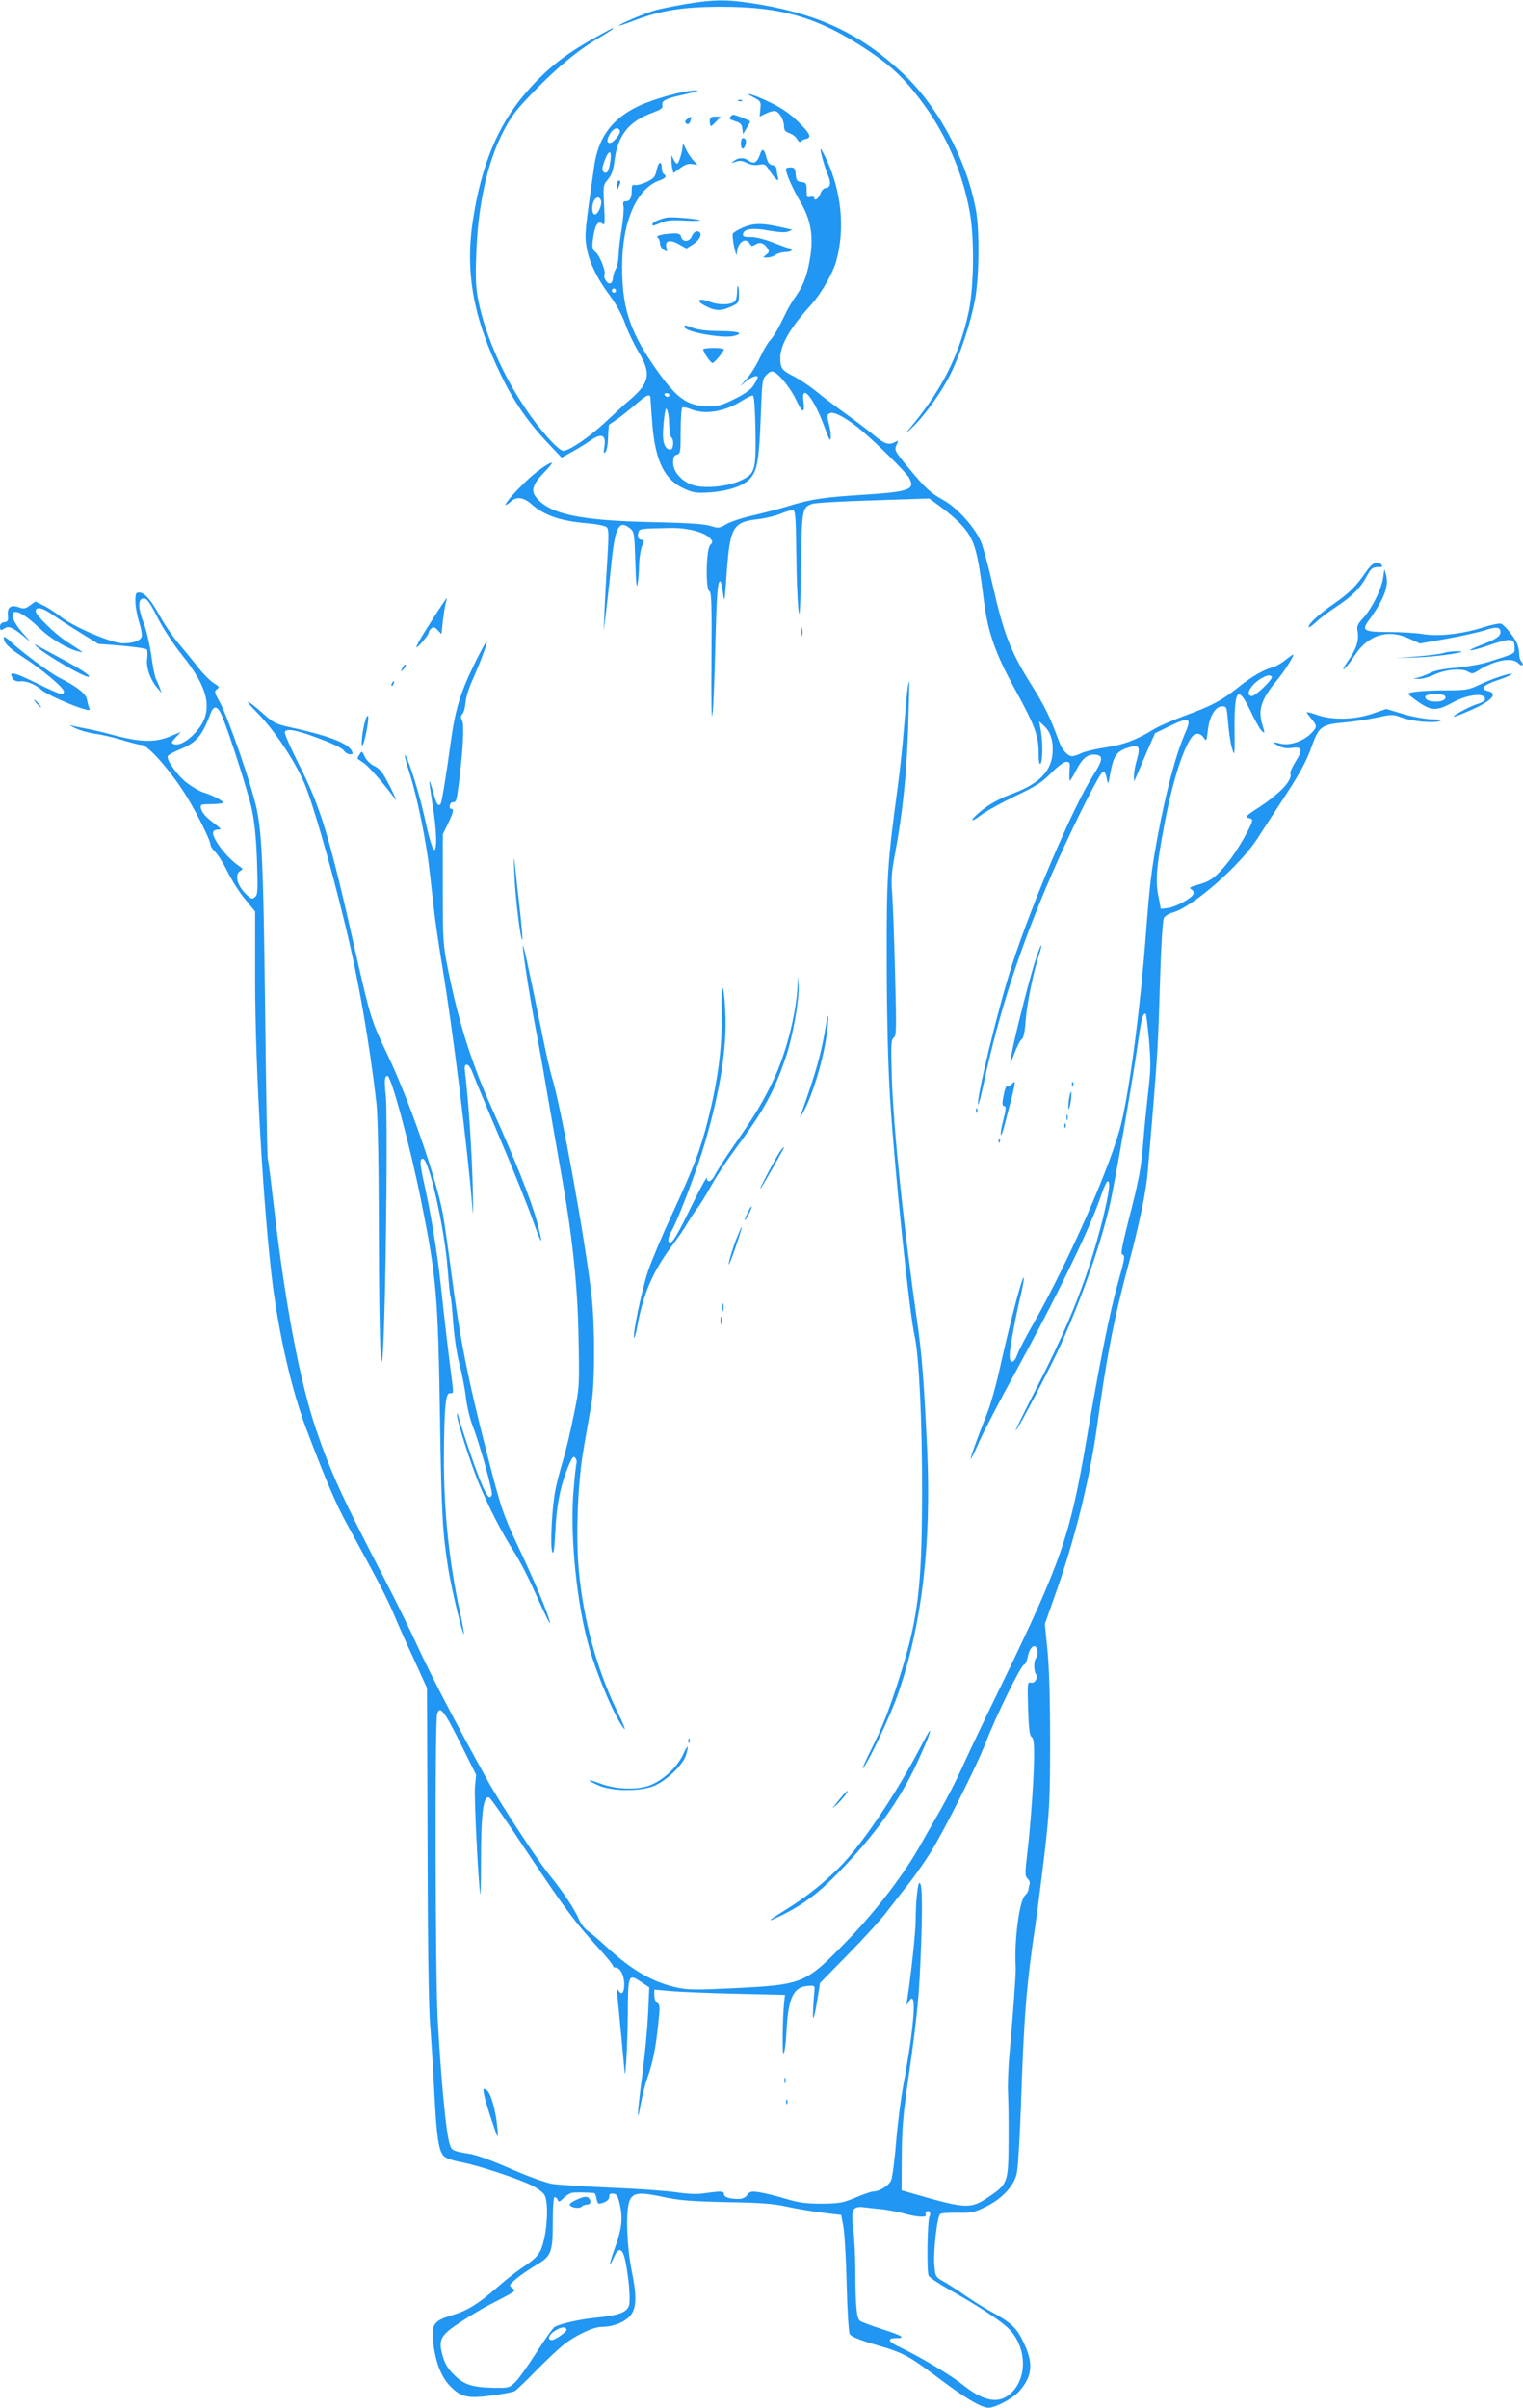 <?xml version="1.0" standalone="no"?>
<!DOCTYPE svg PUBLIC "-//W3C//DTD SVG 20010904//EN"
 "http://www.w3.org/TR/2001/REC-SVG-20010904/DTD/svg10.dtd">
<svg version="1.0" xmlns="http://www.w3.org/2000/svg"
 width="810pt" height="1280pt" viewBox="0 0 810 1280"
 preserveAspectRatio="xMidYMid meet">
<g transform="translate(0,1280) scale(0.1,-0.1)"
fill="#2196f3" stroke="none">
<path d="M3650 12779 c-63 -11 -140 -26 -170 -35 -59 -18 -193 -75 -187 -80 2
-2 37 10 78 26 140 54 263 74 464 74 327 0 520 -58 783 -233 125 -84 192 -148
284 -271 128 -171 216 -372 255 -584 26 -139 23 -401 -5 -533 -49 -225 -136
-402 -293 -595 -51 -62 -51 -62 -10 -23 66 62 158 189 205 284 53 106 109 275
132 401 22 118 24 364 5 470 -48 266 -199 550 -386 727 -217 205 -438 313
-758 368 -169 29 -238 30 -397 4z"/>
<path d="M3183 12610 c-172 -93 -276 -175 -388 -305 -147 -170 -236 -385 -280
-677 -42 -276 2 -519 150 -823 67 -140 146 -253 255 -367 l67 -71 59 33 c33
18 73 43 89 55 64 46 91 35 79 -32 -5 -30 -4 -36 6 -26 7 6 13 40 14 77 1 36
4 67 6 69 3 2 21 14 40 27 19 13 63 48 97 77 67 58 83 64 83 31 0 -13 5 -75
10 -140 16 -189 65 -289 167 -335 48 -22 65 -25 132 -21 104 7 185 34 221 74
38 44 47 96 56 328 7 192 8 201 30 223 19 19 28 22 43 14 33 -18 91 -93 118
-153 31 -66 45 -67 36 -3 -14 106 57 18 114 -140 20 -57 29 -73 31 -56 2 13
-1 43 -7 67 -14 56 -14 61 5 68 20 8 77 -22 145 -75 78 -62 259 -239 275 -271
32 -61 1 -72 -241 -88 -211 -13 -285 -24 -400 -60 -49 -15 -135 -37 -190 -50
-55 -12 -118 -33 -141 -46 -38 -23 -43 -23 -85 -10 -31 10 -118 16 -299 20
-400 8 -563 43 -632 137 -25 34 -12 68 50 132 25 26 42 47 36 47 -17 0 -88
-51 -142 -104 -89 -85 -142 -160 -70 -98 27 23 65 17 103 -17 69 -60 152 -90
289 -102 59 -5 105 -14 113 -22 11 -11 11 -43 3 -173 -6 -87 -12 -208 -15
-269 l-4 -110 15 125 c8 69 21 185 28 258 19 173 40 209 97 163 22 -18 23 -26
28 -177 3 -113 7 -147 12 -119 4 22 8 68 8 103 1 34 8 78 15 97 13 30 13 35 1
35 -19 0 -27 16 -20 39 6 21 10 21 170 24 89 2 182 -22 211 -54 16 -18 16 -20
1 -37 -22 -25 -25 -237 -4 -245 11 -4 13 -71 11 -364 -2 -214 0 -332 5 -293 5
36 11 191 15 345 7 285 12 365 26 365 4 0 11 -28 15 -62 8 -59 9 -51 20 107
18 244 33 270 167 285 40 5 95 18 122 30 27 11 56 19 64 18 12 -2 15 -41 17
-223 1 -121 6 -256 11 -300 7 -66 10 -28 14 216 5 318 6 320 59 340 14 6 159
14 324 19 l299 10 63 -46 c35 -25 84 -68 109 -95 70 -78 84 -126 120 -411 21
-161 60 -273 165 -464 104 -189 125 -245 125 -336 0 -45 4 -64 10 -58 12 12
13 108 2 175 l-9 50 26 -24 c35 -32 50 -82 45 -147 -8 -95 -72 -160 -207 -211
-79 -29 -139 -63 -186 -105 -52 -45 -42 -53 13 -11 26 20 107 65 180 100 111
53 143 73 192 123 36 36 68 60 81 60 19 0 21 -5 17 -50 -1 -28 -1 -50 2 -50 3
0 18 25 34 56 33 64 62 87 103 82 43 -5 39 -29 -16 -115 -103 -162 -321 -670
-429 -1004 -72 -221 -190 -709 -180 -741 2 -6 14 38 27 98 84 400 211 784 397
1199 102 227 224 468 241 473 7 2 15 -12 19 -35 7 -38 8 -38 20 31 17 87 32
110 87 129 65 22 74 12 54 -60 -10 -33 -17 -73 -16 -89 l1 -29 15 35 c8 19 33
77 55 129 l41 93 80 39 c101 49 116 42 82 -34 -51 -116 -104 -315 -149 -558
-32 -172 -42 -258 -61 -509 -30 -396 -84 -812 -131 -1010 -51 -215 -277 -730
-467 -1065 -41 -71 -80 -147 -87 -168 -18 -47 -40 -49 -40 -3 0 38 31 205 61
330 10 44 17 82 14 84 -8 9 -69 -221 -129 -489 -19 -86 -49 -192 -67 -235 -48
-121 -90 -236 -86 -240 2 -2 23 40 46 94 24 53 107 214 186 357 227 414 409
788 464 958 13 37 27 67 32 67 16 0 9 -54 -25 -196 -75 -302 -176 -560 -358
-912 -60 -118 -108 -215 -106 -217 6 -6 194 352 244 465 117 265 212 537 258
741 30 135 128 703 151 874 15 109 26 147 39 134 3 -3 10 -65 17 -139 10 -116
10 -155 -5 -280 -9 -80 -21 -199 -26 -265 -10 -135 -23 -201 -82 -429 -28
-111 -38 -161 -30 -164 18 -6 15 -21 -23 -155 -43 -153 -99 -435 -165 -822
-88 -520 -135 -656 -455 -1315 -90 -184 -185 -384 -212 -445 -27 -60 -78 -159
-113 -220 -35 -60 -80 -140 -101 -177 -88 -159 -242 -360 -398 -520 -220 -226
-227 -229 -607 -248 -185 -9 -231 -9 -290 3 -131 28 -243 92 -377 216 -41 38
-87 77 -102 87 -15 10 -36 37 -46 61 -23 54 -85 147 -159 238 -67 84 -258 375
-327 500 -163 294 -297 551 -364 696 -42 92 -125 261 -184 375 -225 433 -283
560 -361 786 -89 259 -167 671 -229 1208 -14 124 -28 232 -31 240 -3 8 -9 363
-14 790 -9 752 -16 932 -45 1071 -25 120 -153 490 -197 568 -28 50 -29 56 -14
67 15 10 13 14 -18 33 -19 12 -59 52 -87 89 -29 37 -76 94 -104 127 -28 33
-69 94 -92 135 -48 89 -84 130 -113 130 -17 0 -20 -6 -20 -47 0 -27 9 -76 20
-110 11 -35 17 -70 13 -79 -8 -21 -45 -34 -99 -34 -59 0 -262 87 -329 140 -28
22 -70 50 -94 61 l-43 21 -29 -21 c-23 -17 -33 -19 -55 -11 -44 17 -65 4 -62
-38 3 -32 0 -37 -19 -40 -15 -2 -23 -10 -23 -23 0 -22 4 -23 29 -7 20 12 49
-3 116 -61 18 -16 14 -8 -11 19 -52 56 -76 101 -64 121 13 20 68 -11 144 -84
57 -54 147 -108 206 -121 28 -7 33 -11 -71 57 -60 40 -159 137 -159 157 0 27
35 20 88 -17 31 -22 99 -66 151 -98 l94 -58 126 -10 c69 -6 129 -15 132 -20 4
-5 4 -27 2 -48 -7 -46 15 -110 52 -154 l25 -30 -10 28 c-6 16 -15 37 -21 49
-6 11 -17 66 -24 121 -8 56 -25 132 -39 170 -30 77 -33 125 -11 133 23 9 36
-6 88 -109 27 -52 83 -137 124 -188 150 -186 171 -307 71 -415 -42 -46 -88
-70 -114 -60 -15 6 -13 10 11 36 l27 29 -63 -26 c-78 -31 -156 -29 -299 10
-52 14 -120 30 -150 35 -30 6 -64 13 -75 16 -11 4 0 -3 25 -15 25 -12 72 -25
105 -30 33 -4 98 -19 144 -33 46 -14 92 -26 103 -26 36 0 165 -149 246 -283
59 -99 122 -227 122 -250 0 -7 12 -24 26 -38 14 -13 43 -60 65 -105 22 -44 63
-110 93 -145 l53 -65 0 -369 c0 -462 45 -1234 93 -1612 36 -281 105 -577 182
-777 104 -273 156 -394 212 -496 169 -308 208 -383 250 -480 24 -58 74 -170
111 -249 l66 -145 3 -830 c1 -541 6 -878 14 -966 6 -74 16 -234 22 -355 12
-234 22 -303 48 -335 11 -13 44 -25 97 -35 95 -19 298 -86 375 -124 30 -15 61
-38 67 -52 18 -34 16 -147 -3 -232 -18 -78 -33 -97 -123 -157 -29 -19 -84 -63
-124 -98 -104 -91 -163 -127 -245 -151 -93 -28 -107 -47 -99 -134 10 -105 42
-192 90 -241 58 -60 93 -68 222 -51 57 7 111 18 122 23 10 6 61 54 113 108 52
53 118 115 145 137 65 52 161 97 205 97 54 0 108 19 142 49 43 38 48 103 17
252 -27 140 -32 327 -9 374 20 40 55 42 185 14 81 -17 144 -22 330 -26 180 -3
249 -8 320 -24 50 -11 135 -25 189 -32 l100 -12 12 -65 c6 -36 14 -174 17
-307 3 -134 11 -251 16 -261 7 -13 49 -31 138 -57 149 -43 176 -58 345 -185
134 -101 219 -150 255 -150 38 0 131 50 164 88 70 79 76 149 23 259 -38 80
-65 105 -184 170 -36 20 -94 57 -130 82 -35 25 -85 57 -110 71 -43 24 -45 27
-50 79 -8 75 14 271 31 281 7 5 50 8 94 7 73 -2 88 2 147 31 88 43 152 112
166 179 6 28 16 192 22 364 15 461 30 645 75 944 13 88 36 270 52 405 25 220
28 280 28 585 0 221 -5 389 -14 481 l-14 140 51 145 c107 298 186 616 227 909
51 373 92 581 165 850 58 216 96 394 104 500 4 41 15 179 26 305 26 321 30
380 40 723 5 173 14 310 20 322 6 10 27 24 48 29 105 29 358 250 450 394 20
31 73 112 117 180 107 162 143 227 174 316 35 97 52 110 167 120 49 4 127 16
175 26 82 18 87 18 135 0 55 -20 168 -31 201 -18 15 6 4 8 -41 9 -35 1 -103
13 -153 28 l-90 27 -76 -26 c-96 -32 -211 -34 -292 -6 -30 11 -55 17 -55 14 0
-3 11 -18 25 -35 31 -37 31 -43 -2 -77 -43 -43 -116 -67 -164 -54 -47 12 -49
9 -7 -13 21 -11 43 -14 70 -10 53 9 58 -11 18 -74 -17 -27 -30 -55 -27 -62 12
-36 -56 -108 -176 -186 -59 -38 -68 -48 -49 -50 12 -2 22 -7 22 -12 0 -25 -79
-163 -128 -223 -64 -79 -91 -100 -152 -118 -55 -15 -58 -18 -41 -29 8 -4 11
-15 8 -23 -9 -23 -92 -68 -135 -74 l-38 -5 -13 67 c-16 78 -11 152 25 345 42
236 100 427 150 498 19 28 47 28 66 0 14 -21 15 -19 22 39 8 75 40 128 76 128
24 0 25 -3 32 -90 4 -49 13 -110 21 -135 13 -43 14 -39 13 95 -2 224 17 247
85 105 23 -49 50 -97 60 -106 17 -15 17 -14 3 33 -25 80 -6 136 78 237 43 52
95 136 85 136 -3 0 -21 -14 -42 -30 -21 -17 -50 -33 -64 -37 -46 -11 -115 -50
-184 -106 -89 -71 -141 -99 -286 -152 -65 -24 -141 -57 -168 -74 -89 -55 -158
-81 -256 -95 -53 -8 -109 -22 -126 -30 -16 -9 -39 -16 -50 -16 -22 0 -53 35
-68 77 -51 138 -75 186 -154 313 -104 166 -142 263 -202 530 -19 85 -45 180
-56 211 -30 78 -126 187 -203 230 -69 38 -96 63 -183 168 -77 93 -80 98 -66
127 10 23 9 24 -8 14 -35 -18 -56 -11 -116 39 -33 27 -100 78 -149 113 -49 35
-117 86 -152 115 -34 28 -89 65 -122 82 -64 32 -72 43 -72 99 0 69 54 161 165
283 54 60 116 168 134 236 46 172 26 368 -56 541 -14 29 -26 52 -28 50 -5 -5
21 -98 39 -140 18 -41 12 -68 -13 -68 -9 0 -22 -13 -28 -30 -10 -28 -33 -42
-33 -21 0 5 -9 7 -20 4 -18 -5 -20 0 -20 35 0 37 -3 41 -27 44 -24 3 -28 8
-31 41 -3 32 -7 37 -28 37 -13 0 -24 -4 -24 -9 0 -23 35 -103 75 -171 55 -93
71 -176 56 -285 -14 -97 -36 -160 -77 -218 -19 -26 -46 -71 -59 -100 -32 -68
-59 -115 -83 -141 -10 -11 -34 -52 -52 -91 -18 -38 -49 -88 -69 -109 l-36 -40
33 27 c31 25 62 35 62 21 0 -4 -9 -22 -21 -41 -15 -24 -44 -45 -100 -73 -67
-34 -88 -40 -141 -40 -117 1 -174 44 -299 227 -122 180 -161 305 -160 518 0
237 77 413 199 456 33 11 40 23 22 34 -5 3 -10 17 -10 30 0 42 -18 37 -27 -7
-8 -38 -14 -46 -53 -65 -25 -12 -53 -19 -62 -17 -14 4 -18 -1 -18 -25 0 -42
-9 -61 -31 -61 -15 0 -17 -5 -13 -27 3 -16 -2 -71 -10 -123 -9 -52 -16 -115
-16 -140 -1 -25 -7 -56 -15 -70 -8 -14 -14 -35 -15 -47 0 -12 -5 -25 -12 -29
-14 -9 -40 26 -33 45 8 20 -25 103 -49 122 -16 13 -18 23 -12 71 9 69 27 98
49 79 14 -11 15 -1 10 96 -6 106 -5 109 21 140 20 24 28 48 35 103 17 131 76
205 200 250 47 18 58 25 54 40 -7 25 22 38 126 60 60 13 75 19 50 19 -57 1
-222 -44 -305 -84 -140 -67 -213 -167 -234 -320 -49 -341 -51 -362 -41 -425
13 -81 55 -169 124 -261 34 -46 65 -102 81 -148 14 -40 46 -108 71 -150 71
-118 61 -167 -50 -261 -22 -18 -71 -64 -110 -100 -96 -92 -217 -174 -243 -166
-30 10 -118 108 -189 212 -127 185 -221 399 -259 586 -13 65 -16 116 -11 248
9 258 58 482 141 645 44 86 67 117 166 219 125 129 234 219 348 286 62 37 81
50 70 50 -2 0 -35 -18 -75 -40z m114 -506 c5 -15 -36 -64 -53 -64 -17 0 -18
14 -3 43 19 36 48 46 56 21z m-51 -161 c-3 -26 -10 -51 -15 -56 -15 -15 -32 3
-26 26 24 86 52 106 41 30z m-50 -208 c8 -21 -15 -75 -32 -75 -9 0 -14 12 -14
33 0 47 33 77 46 42z m78 -486 c-3 -5 -10 -7 -15 -3 -5 3 -7 10 -3 15 3 5 10
7 15 3 5 -3 7 -10 3 -15z m286 -549 c0 -5 -4 -10 -9 -10 -6 0 -13 5 -16 10 -3
6 1 10 9 10 9 0 16 -4 16 -10z m458 -188 c3 -218 -1 -231 -84 -269 -65 -29
-179 -41 -242 -24 -62 17 -112 71 -112 120 0 30 4 40 20 44 19 5 20 14 20 125
0 67 4 123 9 126 5 3 25 -1 45 -9 74 -31 181 -14 271 44 27 17 54 30 60 28 6
-2 11 -71 13 -185z m-459 26 c1 -31 6 -60 11 -63 16 -10 12 -65 -4 -65 -30 0
-44 38 -39 108 2 37 7 78 10 92 5 23 6 24 13 5 5 -11 9 -46 9 -77z m3205
-1335 c10 -10 -85 -103 -106 -103 -38 0 -8 58 46 91 33 20 48 23 60 12z
m-5585 -205 c41 -96 141 -410 161 -503 14 -69 23 -155 27 -275 5 -156 4 -177
-11 -189 -14 -12 -20 -11 -42 10 -52 48 -69 109 -36 129 16 10 15 12 -8 27
-69 47 -151 158 -135 183 3 6 16 10 27 10 17 0 14 5 -18 29 -49 36 -71 61 -76
86 -3 18 3 20 53 20 32 0 60 3 64 7 8 8 -51 39 -108 57 -20 7 -59 30 -87 52
-48 38 -105 119 -98 139 2 6 30 22 62 35 91 37 121 72 166 193 17 44 37 40 59
-10z m4339 -4977 c2 -13 -1 -28 -7 -34 -13 -13 -14 -67 -2 -86 14 -21 -6 -53
-28 -46 -16 5 -17 -5 -13 -137 3 -107 8 -145 18 -151 10 -6 14 -31 14 -91 0
-112 -18 -374 -36 -524 -13 -111 -13 -125 1 -139 9 -8 14 -22 11 -30 -3 -8 -6
-21 -6 -28 0 -8 -9 -22 -19 -32 -30 -28 -58 -246 -49 -383 2 -26 -15 -262 -34
-470 -6 -69 -9 -156 -7 -195 2 -38 4 -154 3 -256 -1 -220 -4 -229 -101 -295
-100 -68 -119 -68 -388 9 l-80 23 1 179 c1 150 7 222 37 430 47 328 56 425 66
700 8 231 5 325 -9 325 -9 0 -20 -102 -20 -196 0 -60 -22 -272 -45 -424 -5
-33 -5 -34 8 -12 31 53 35 -16 12 -195 -9 -65 -27 -175 -40 -244 -13 -69 -31
-207 -39 -305 -8 -99 -20 -192 -27 -206 -12 -27 -62 -58 -94 -58 -9 0 -51 -14
-93 -32 -70 -29 -87 -32 -182 -33 -86 0 -121 5 -195 27 -49 15 -112 30 -138
34 -42 6 -50 4 -63 -15 -10 -14 -26 -21 -47 -21 -47 0 -77 10 -77 26 0 16 -13
17 -98 5 -44 -7 -89 -5 -152 4 -50 8 -206 19 -348 25 -141 6 -283 15 -315 20
-34 6 -124 38 -218 79 -100 44 -183 75 -224 81 -86 14 -93 17 -104 53 -19 61
-44 325 -63 657 -13 225 -16 1590 -3 1629 14 46 37 17 121 -151 l86 -173 -6
-65 c-5 -56 17 -496 28 -570 2 -14 4 61 4 165 0 265 12 362 44 349 7 -2 102
-139 211 -304 196 -294 246 -360 380 -507 37 -41 67 -78 67 -84 0 -5 6 -9 14
-9 24 0 46 -42 46 -87 0 -47 -13 -62 -30 -36 -9 14 -10 5 -5 -42 6 -56 33
-345 37 -390 4 -55 16 153 17 313 1 208 3 211 72 165 l42 -28 -6 -140 c-4 -78
-18 -228 -32 -334 -27 -198 -29 -273 -6 -140 8 41 22 99 33 129 29 82 45 160
58 283 11 98 10 111 -4 119 -9 5 -16 22 -16 40 l0 31 88 -8 c48 -4 204 -11
347 -14 l260 -6 -3 -25 c-10 -83 -13 -292 -5 -287 6 4 13 57 16 119 9 180 37
237 118 241 29 2 34 -1 31 -18 -1 -11 -5 -56 -7 -100 -5 -88 4 -66 25 62 l11
71 147 150 c81 82 174 184 207 227 33 43 86 111 118 151 31 40 82 112 113 161
72 114 252 471 298 593 53 137 187 410 202 410 6 0 15 17 19 38 11 62 46 83
53 33z m-2357 -2880 c4 -1 9 -14 12 -31 6 -28 8 -29 37 -19 20 7 30 18 30 31
0 14 6 19 23 16 18 -2 24 -13 35 -63 15 -74 8 -127 -29 -229 -31 -86 -33 -111
-4 -46 26 58 47 50 62 -25 17 -85 27 -199 19 -229 -9 -38 -54 -55 -167 -66
-92 -9 -189 -30 -229 -50 -8 -4 -51 -64 -95 -133 -44 -70 -95 -141 -113 -159
-32 -32 -34 -33 -115 -32 -115 2 -160 17 -212 69 -32 31 -49 59 -60 99 -26 88
-14 111 98 184 51 33 121 75 157 93 36 18 80 42 99 52 32 19 33 21 15 34 -18
14 -17 16 21 48 22 19 69 51 104 72 84 49 91 67 91 233 0 83 4 130 10 130 6 0
13 -7 16 -15 5 -13 11 -11 31 9 13 14 34 27 46 29 18 3 91 2 118 -2z m1533
-86 c32 -4 79 -13 105 -20 73 -21 130 -25 125 -10 -7 16 12 29 21 15 3 -5 3
-15 -1 -22 -12 -19 -16 -295 -5 -316 5 -10 56 -44 113 -76 146 -82 267 -161
310 -203 104 -101 105 -279 1 -357 -62 -46 -140 -27 -249 61 -58 47 -223 145
-328 195 -63 29 -71 48 -20 48 55 0 34 13 -81 50 -55 18 -105 37 -111 42 -18
13 -24 77 -25 253 0 88 -5 194 -11 236 -13 102 -4 122 55 115 23 -3 68 -8 101
-11z m-1681 -640 c2 -11 -60 -55 -79 -55 -26 0 -14 30 19 50 33 21 56 23 60 5z"/>
<path d="M4172 1740 c0 -14 2 -19 5 -12 2 6 2 18 0 25 -3 6 -5 1 -5 -13z"/>
<path d="M2575 1663 c4 -21 22 -83 41 -138 33 -99 34 -99 30 -45 -8 96 -35
195 -58 209 -20 12 -20 11 -13 -26z"/>
<path d="M4181 1624 c0 -11 3 -14 6 -6 3 7 2 16 -1 19 -3 4 -6 -2 -5 -13z"/>
<path d="M3073 1109 c-24 -10 -43 -23 -43 -28 0 -16 50 -25 63 -12 6 6 19 11
29 11 21 0 24 23 6 38 -9 6 -26 4 -55 -9z"/>
<path d="M4012 12280 c34 -18 36 -22 32 -60 l-4 -40 30 15 c16 8 38 15 49 15
23 0 51 -46 51 -84 0 -18 8 -27 29 -34 16 -6 35 -20 41 -33 7 -12 15 -17 19
-12 3 6 15 12 25 14 35 7 27 26 -36 89 -46 45 -87 74 -153 106 -89 43 -156 62
-83 24z"/>
<path d="M3928 12263 c7 -3 16 -2 19 1 4 3 -2 6 -13 5 -11 0 -14 -3 -6 -6z"/>
<path d="M3885 12179 c-8 -12 -8 -12 30 -25 23 -7 31 -16 33 -38 l4 -29 19 32
c10 17 19 33 19 35 0 5 -78 36 -90 36 -5 0 -12 -5 -15 -11z"/>
<path d="M3657 12169 c-9 -6 -15 -14 -12 -20 10 -15 22 -10 28 11 3 11 4 20 4
20 -1 0 -10 -5 -20 -11z"/>
<path d="M3775 12155 c0 -14 3 -25 6 -25 3 0 16 11 29 25 l23 25 -29 0 c-24 0
-29 -4 -29 -25z"/>
<path d="M3947 12064 c-10 -11 -8 -54 2 -54 14 0 25 40 14 51 -5 5 -12 6 -16
3z"/>
<path d="M3631 12025 c-2 -32 -21 -95 -30 -95 -4 0 -13 10 -19 23 l-11 22 0
-25 c0 -14 2 -35 5 -48 l6 -22 35 26 c25 19 43 25 64 22 l29 -5 -24 26 c-13
14 -31 42 -39 61 -11 25 -16 29 -16 15z"/>
<path d="M4041 11977 c-14 -41 -32 -51 -58 -32 -24 19 -55 19 -79 0 -18 -14
-17 -14 9 -5 21 8 35 6 59 -6 20 -10 42 -14 64 -10 31 6 35 4 58 -33 32 -49
52 -64 43 -30 -4 13 -7 32 -7 41 0 9 -9 18 -22 20 -15 2 -24 13 -31 38 -13 51
-23 56 -36 17z"/>
<path d="M3281 11813 c0 -25 1 -26 9 -8 12 27 12 35 0 35 -5 0 -10 -12 -9 -27z"/>
<path d="M3545 11643 c-36 -7 -75 -25 -75 -34 0 -12 1 -12 46 7 30 13 60 15
134 11 52 -2 84 -1 70 3 -33 9 -150 18 -175 13z"/>
<path d="M3948 11589 c-26 -12 -49 -26 -51 -32 -2 -7 1 -39 8 -72 8 -36 14
-49 14 -32 2 58 47 91 69 51 8 -14 12 -14 31 -3 23 15 46 7 65 -24 8 -13 6
-20 -9 -31 -19 -15 -19 -15 5 -15 14 0 34 6 44 14 11 8 35 15 53 15 18 0 33 5
33 10 0 6 -5 10 -11 10 -6 0 -44 14 -86 30 -44 18 -93 30 -119 30 -37 0 -45 3
-42 17 5 27 54 33 138 17 51 -9 86 -11 101 -5 l24 9 -25 6 c-134 32 -178 33
-242 5z"/>
<path d="M3680 11545 c-12 -31 -49 -34 -57 -5 -4 16 -13 20 -42 19 -56 -2 -98
-13 -83 -22 6 -5 12 -18 12 -30 0 -12 9 -28 20 -35 19 -12 20 -11 14 13 -9 37
20 44 68 16 l39 -22 33 21 c32 19 51 52 38 64 -13 14 -33 4 -42 -19z"/>
<path d="M3920 11248 c0 -18 -4 -39 -9 -46 -14 -23 -84 -26 -134 -7 -63 24
-82 8 -26 -21 54 -28 82 -29 137 -4 40 18 42 21 42 65 0 25 -2 45 -5 45 -3 0
-5 -15 -5 -32z"/>
<path d="M3640 11062 c0 -26 204 -63 263 -48 57 14 25 26 -72 26 -62 0 -114 6
-141 15 -50 18 -50 18 -50 7z"/>
<path d="M3740 10943 c0 -15 40 -73 49 -73 10 0 61 62 61 73 0 4 -25 7 -55 7
-30 0 -55 -3 -55 -7z"/>
<path d="M7267 9763 c-55 -80 -89 -114 -169 -170 -85 -59 -138 -108 -138 -126
0 -6 17 5 38 25 20 19 69 56 107 81 84 55 130 100 164 164 23 42 31 48 58 48
24 0 29 3 21 12 -20 25 -48 13 -81 -34z"/>
<path d="M7356 9729 c-9 -62 -57 -159 -103 -211 -33 -36 -38 -48 -33 -73 9
-47 -5 -94 -51 -159 -24 -36 -32 -53 -19 -41 13 11 38 43 56 72 71 109 178
141 291 87 l55 -25 146 26 c81 15 171 35 201 45 60 20 81 17 81 -11 0 -22 -24
-38 -108 -70 -93 -36 -57 -35 48 1 114 39 135 38 135 -10 0 -38 13 -30 -139
-79 -38 -12 -115 -26 -171 -31 -64 -5 -114 -14 -136 -26 -19 -9 -47 -21 -64
-25 l-30 -7 32 -1 c17 -1 55 10 85 24 59 27 145 34 178 13 16 -10 24 -10 43 2
93 60 187 79 222 44 9 -9 19 -14 22 -10 4 3 1 12 -5 18 -7 7 -12 24 -12 39 0
15 -4 39 -10 54 -12 33 -67 102 -87 109 -8 4 -50 -5 -94 -19 -113 -36 -241
-50 -321 -36 -36 6 -117 11 -182 11 -132 0 -146 8 -107 61 79 107 109 183 93
241 l-9 33 -7 -46z"/>
<path d="M2297 9502 c-87 -135 -105 -176 -53 -117 20 22 36 45 36 51 0 6 6 17
14 23 11 10 18 8 34 -9 l20 -21 7 66 c4 36 11 79 15 96 5 16 7 29 6 29 -2 0
-38 -53 -79 -118z"/>
<path d="M4262 9440 c0 -19 2 -27 5 -17 2 9 2 25 0 35 -3 9 -5 1 -5 -18z"/>
<path d="M20 9411 c0 -29 25 -54 103 -105 99 -63 217 -163 217 -182 0 -23 -22
-17 -139 41 -132 65 -160 70 -131 25 6 -9 21 -14 39 -12 31 4 83 -18 116 -49
22 -19 161 -82 220 -98 33 -9 36 -8 29 7 -4 9 -9 30 -12 45 -5 29 -53 67 -148
115 -49 25 -204 140 -256 190 -21 20 -38 30 -38 23z"/>
<path d="M2528 9280 c-78 -157 -106 -248 -129 -414 -26 -190 -49 -328 -55
-338 -12 -19 -23 -4 -39 57 -10 36 -19 64 -21 62 -2 -1 6 -57 16 -122 23 -139
26 -249 8 -243 -7 3 -25 60 -40 129 -29 131 -56 227 -90 322 -33 92 -33 58 1
-45 40 -126 88 -359 106 -521 8 -73 20 -175 26 -227 6 -52 26 -185 44 -295 51
-302 134 -973 155 -1240 7 -90 8 -74 4 90 -4 177 -23 462 -40 598 -5 38 -3 47
9 47 9 0 22 -19 32 -47 10 -27 74 -181 143 -343 69 -162 147 -356 173 -430 53
-149 62 -154 25 -15 -32 118 -111 316 -241 605 -107 237 -177 459 -232 735
-27 134 -28 153 -28 430 l0 290 28 57 c29 62 33 78 16 78 -6 0 -9 8 -7 18 2 9
8 17 15 17 19 0 21 6 32 90 23 176 31 324 19 344 -9 15 -9 23 1 35 8 9 15 36
17 61 1 25 19 82 40 127 43 98 76 187 72 197 -2 3 -29 -46 -60 -109z"/>
<path d="M195 9363 c38 -40 257 -167 277 -161 14 5 -47 44 -167 108 -55 29
-107 58 -115 63 -8 6 -6 1 5 -10z"/>
<path d="M7675 9328 c-16 -5 -79 -13 -140 -18 l-110 -8 110 3 c117 4 304 33
215 33 -25 0 -58 -4 -75 -10z"/>
<path d="M2140 9248 c-12 -22 -12 -22 6 -6 10 10 15 20 12 24 -4 3 -12 -5 -18
-18z"/>
<path d="M7970 9201 c-30 -10 -80 -30 -110 -45 -49 -23 -67 -26 -166 -26 -115
0 -204 -8 -204 -19 0 -3 25 -23 54 -43 69 -48 99 -48 181 -3 73 41 166 54 173
23 2 -11 -10 -21 -45 -32 -46 -16 -137 -66 -120 -66 4 0 40 13 78 30 120 51
160 92 104 106 -46 11 -28 32 50 58 50 16 89 36 70 35 -5 0 -35 -8 -65 -18z
m-284 -102 c9 -15 -14 -29 -48 -29 -36 0 -58 10 -58 26 0 17 95 20 106 3z"/>
<path d="M2085 9169 c-4 -6 -5 -12 -2 -15 2 -3 7 2 10 11 7 17 1 20 -8 4z"/>
<path d="M4827 9138 c-4 -24 -11 -110 -18 -193 -6 -82 -21 -229 -34 -325 -56
-413 -60 -477 -59 -950 1 -290 7 -537 18 -710 24 -383 102 -1136 130 -1261 24
-103 41 -468 40 -834 -1 -517 -21 -674 -129 -1010 -45 -142 -85 -242 -134
-340 -39 -77 -61 -129 -51 -115 36 46 148 284 188 400 125 363 176 790 153
1294 -16 350 -28 505 -51 666 -72 499 -129 1044 -137 1313 -5 175 -4 199 10
210 15 11 15 44 7 357 -5 190 -12 381 -16 425 -5 61 -1 107 15 190 41 218 62
420 71 670 4 138 7 251 6 253 -2 1 -6 -17 -9 -40z"/>
<path d="M195 9060 c10 -11 20 -20 23 -20 3 0 -3 9 -13 20 -10 11 -20 20 -23
20 -3 0 3 -9 13 -20z"/>
<path d="M1370 9009 c88 -90 194 -247 248 -371 41 -94 137 -423 211 -727 75
-301 136 -652 173 -976 8 -73 12 -307 13 -695 1 -626 14 -876 27 -505 13 383
19 1160 10 1240 -9 80 -7 105 9 105 20 0 121 -376 179 -665 81 -402 90 -502
100 -1155 8 -518 14 -613 45 -805 17 -103 75 -348 82 -342 2 2 -7 56 -21 118
-59 274 -87 547 -85 838 2 255 9 326 32 325 20 -2 20 -5 8 88 -14 105 -39 320
-57 488 -18 171 -54 387 -89 542 -23 105 -24 128 -6 128 32 0 116 -372 132
-589 6 -74 12 -138 15 -143 3 -4 9 -65 14 -135 5 -75 19 -167 33 -223 14 -52
30 -134 35 -181 6 -47 22 -115 36 -150 37 -94 108 -349 102 -365 -10 -27 -24
-13 -53 54 -26 56 -109 300 -126 367 -3 15 -5 16 -6 3 -2 -28 67 -244 115
-362 51 -125 125 -268 190 -369 24 -37 69 -122 99 -190 71 -157 97 -209 89
-177 -12 49 -78 207 -155 370 -94 199 -104 229 -179 523 -102 397 -145 615
-190 964 -17 131 -38 274 -46 318 -41 204 -180 601 -294 840 -84 176 -91 197
-166 530 -142 631 -186 778 -306 1015 -43 85 -76 161 -73 169 8 21 64 10 190
-38 64 -24 116 -49 124 -61 7 -11 22 -20 33 -20 16 0 17 3 8 20 -22 41 -133
82 -332 125 -69 15 -84 23 -138 71 -93 82 -111 85 -30 3z"/>
<path d="M1943 8970 c-16 -49 -26 -149 -14 -131 12 19 34 136 29 153 -3 7 -10
-3 -15 -22z"/>
<path d="M1912 8789 c-8 -12 -12 -22 -10 -23 2 -1 17 -12 35 -24 28 -20 110
-115 166 -192 10 -14 -3 16 -28 67 -39 76 -53 95 -83 110 -22 11 -43 31 -52
50 -15 32 -16 32 -28 12z"/>
<path d="M2736 8145 c5 -118 33 -349 42 -341 2 3 -3 69 -12 148 -9 79 -20 181
-25 228 -9 82 -10 81 -5 -35z"/>
<path d="M2781 7770 c-1 -33 41 -299 73 -465 14 -71 45 -249 70 -395 25 -146
55 -316 66 -378 56 -318 82 -571 87 -842 5 -265 5 -265 -26 -415 -16 -82 -42
-190 -57 -240 -15 -49 -33 -119 -40 -155 -18 -85 -29 -298 -17 -329 7 -19 11
7 16 100 6 136 24 232 58 324 29 77 39 92 51 71 5 -9 7 -20 4 -24 -2 -4 -10
-71 -16 -150 -20 -237 18 -606 85 -836 44 -153 140 -375 184 -426 12 -14 -6
31 -39 98 -105 217 -176 475 -201 737 -18 185 -7 476 26 660 14 83 33 188 41
235 18 111 18 417 0 575 -38 321 -162 1000 -211 1160 -9 28 -34 138 -55 245
-74 361 -99 475 -99 450z"/>
<path d="M5500 7673 c-39 -127 -114 -429 -123 -493 -6 -44 -6 -43 18 20 13 35
31 70 39 75 10 8 17 39 21 101 7 88 40 253 71 347 9 27 14 50 12 53 -3 2 -20
-44 -38 -103z"/>
<path d="M4242 7565 c-6 -149 -59 -358 -127 -503 -57 -120 -98 -188 -206 -343
-48 -69 -95 -142 -105 -162 -18 -39 -44 -50 -44 -19 -1 9 -38 -59 -84 -153
-83 -171 -110 -212 -121 -183 -3 9 3 30 14 49 36 61 139 332 180 473 81 277
117 503 109 690 -8 173 -24 179 -20 7 5 -177 -20 -368 -73 -575 -41 -163 -76
-254 -194 -508 -50 -108 -107 -243 -126 -300 -32 -98 -80 -327 -73 -350 2 -6
10 20 17 58 31 173 81 290 179 423 35 46 75 105 89 130 15 25 39 62 54 81 14
19 48 73 73 119 26 47 82 132 125 190 153 206 209 308 271 493 38 113 72 308
67 380 l-3 53 -2 -50z"/>
<path d="M4395 7364 c-26 -163 -53 -259 -139 -499 -4 -11 3 -2 15 20 52 94
111 291 128 430 10 82 7 117 -4 49z"/>
<path d="M5380 7035 c-7 -8 -16 -13 -20 -10 -9 6 -16 -11 -26 -67 -4 -27 -3
-38 6 -38 13 0 11 -18 -10 -99 -6 -24 -9 -49 -7 -55 2 -5 11 19 20 54 62 235
64 248 37 215z"/>
<path d="M5701 7034 c0 -11 3 -14 6 -6 3 7 2 16 -1 19 -3 4 -6 -2 -5 -13z"/>
<path d="M5685 6955 c-3 -26 -4 -49 -2 -51 3 -3 8 16 12 41 3 26 4 49 2 51 -3
3 -8 -16 -12 -41z"/>
<path d="M5191 6894 c0 -11 3 -14 6 -6 3 7 2 16 -1 19 -3 4 -6 -2 -5 -13z"/>
<path d="M5672 6860 c0 -14 2 -19 5 -12 2 6 2 18 0 25 -3 6 -5 1 -5 -13z"/>
<path d="M5661 6814 c0 -11 3 -14 6 -6 3 7 2 16 -1 19 -3 4 -6 -2 -5 -13z"/>
<path d="M5311 6734 c0 -11 3 -14 6 -6 3 7 2 16 -1 19 -3 4 -6 -2 -5 -13z"/>
<path d="M4148 6678 c-27 -42 -110 -198 -105 -198 4 0 67 109 124 213 10 17
-6 5 -19 -15z"/>
<path d="M3977 6355 c-24 -50 -20 -58 4 -12 11 22 19 41 17 43 -3 2 -12 -12
-21 -31z"/>
<path d="M3912 6203 c-16 -43 -32 -96 -36 -118 -3 -22 11 12 33 75 22 63 38
116 36 118 -2 2 -16 -32 -33 -75z"/>
<path d="M3842 5850 c0 -19 2 -27 5 -17 2 9 2 25 0 35 -3 9 -5 1 -5 -18z"/>
<path d="M3832 5780 c0 -19 2 -27 5 -17 2 9 2 25 0 35 -3 9 -5 1 -5 -18z"/>
<path d="M4880 3483 c-129 -242 -302 -496 -414 -608 -94 -93 -173 -156 -293
-231 -98 -61 -101 -68 -10 -23 114 57 193 117 303 231 186 192 316 373 409
571 50 108 78 177 70 177 -2 0 -31 -52 -65 -117z"/>
<path d="M3661 3544 c0 -11 3 -14 6 -6 3 7 2 16 -1 19 -3 4 -6 -2 -5 -13z"/>
<path d="M3631 3469 c-34 -70 -114 -141 -186 -164 -71 -22 -175 -16 -254 14
-71 27 -76 20 -9 -10 74 -33 229 -34 301 -1 68 31 151 112 166 163 17 58 9 57
-18 -2z"/>
<path d="M4484 3258 c-11 -13 -28 -34 -39 -48 l-20 -25 24 20 c23 20 66 75 58
75 -2 0 -12 -10 -23 -22z"/>
</g>
</svg>
